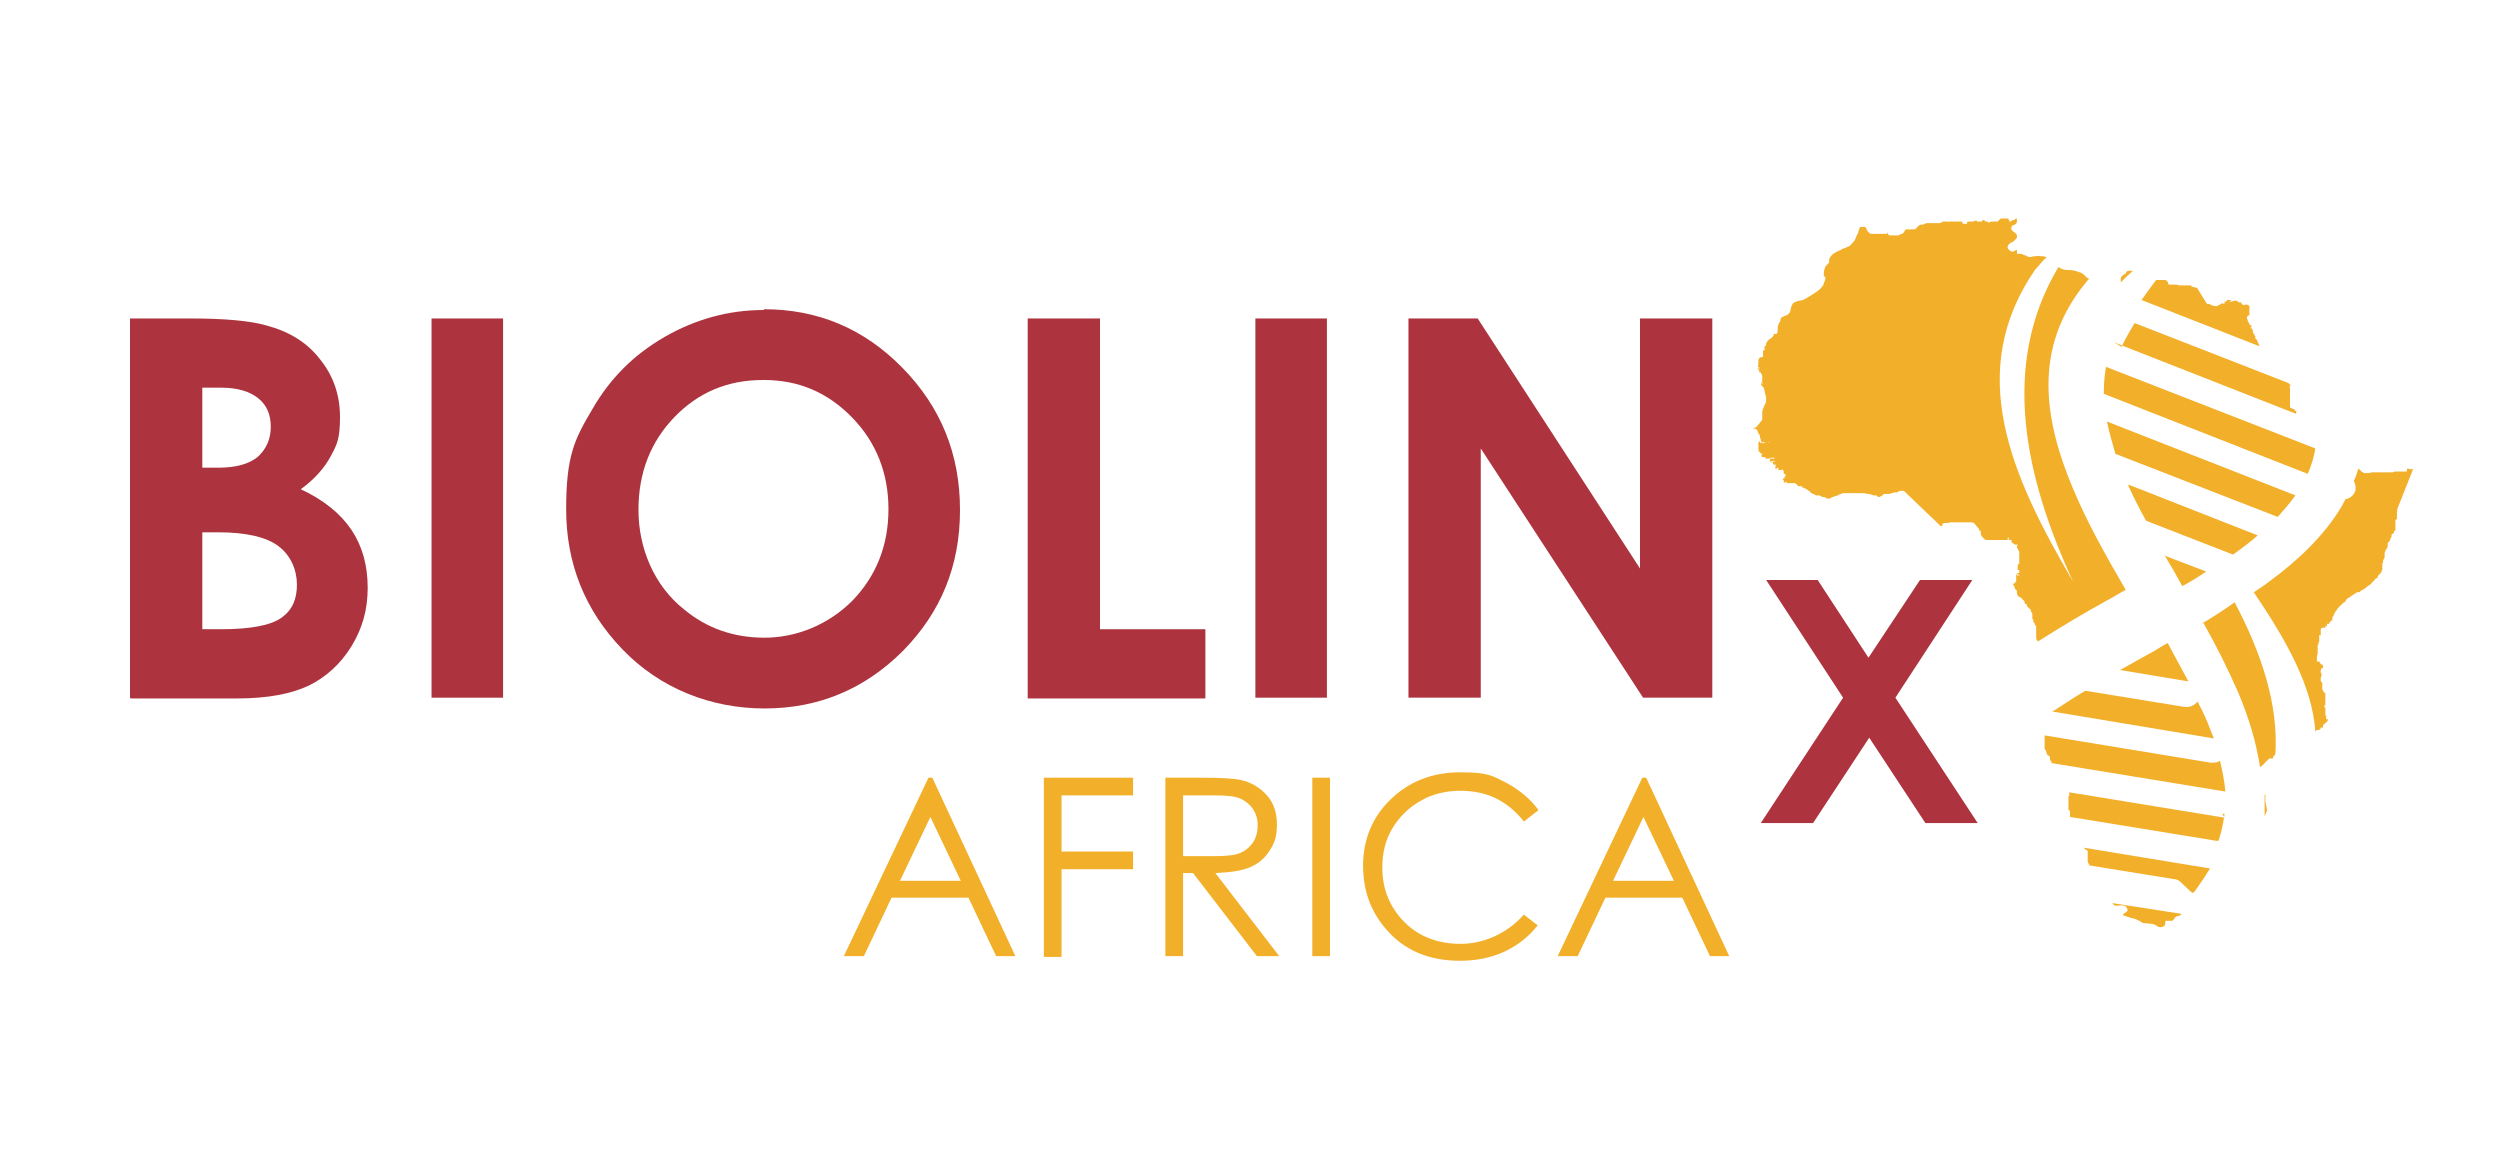 <svg xmlns="http://www.w3.org/2000/svg" xmlns:i="http://ns.adobe.com/AdobeIllustrator/10.0/" id="Layer_1" viewBox="0 0 325 150"><defs><style>      .st0 {        fill: #ad343e;      }      .st1 {        fill: #f2af29;      }    </style></defs><path class="st0" d="M16.9,90.7v-49.3h7.8c4.5,0,7.8.3,9.9.9,3,.8,5.3,2.2,7,4.4,1.7,2.1,2.6,4.6,2.6,7.5s-.4,3.6-1.2,5.1c-.8,1.5-2.1,3-3.9,4.3,3,1.4,5.2,3.2,6.6,5.3,1.4,2.1,2.1,4.6,2.1,7.5s-.7,5.3-2.1,7.6c-1.4,2.3-3.3,4-5.5,5.1-2.3,1.1-5.4,1.7-9.4,1.7h-13.8ZM26.3,50.4v10.4h2.1c2.3,0,4-.5,5.1-1.4,1.1-1,1.7-2.3,1.7-3.9s-.5-2.8-1.6-3.7c-1.1-.9-2.7-1.4-4.8-1.4h-2.4ZM26.3,69.2v12.6h2.4c3.9,0,6.5-.5,7.9-1.5,1.4-1,2-2.4,2-4.3s-.8-3.8-2.4-5c-1.6-1.2-4.2-1.8-7.9-1.8h-2Z"></path><path class="st0" d="M56.1,41.4h9.3v49.3h-9.3v-49.3Z"></path><path class="st0" d="M99.3,40.2c7,0,13,2.5,18,7.6,5,5.1,7.5,11.2,7.5,18.5s-2.5,13.3-7.4,18.3c-5,5-11,7.5-18,7.5s-13.6-2.6-18.5-7.7-7.3-11.2-7.3-18.2,1.1-9.1,3.4-13c2.3-4,5.4-7.1,9.4-9.4,4-2.3,8.3-3.5,12.9-3.5ZM99.2,49.4c-4.6,0-8.4,1.6-11.5,4.8s-4.7,7.2-4.7,12.1,2,9.8,5.9,12.9c3,2.5,6.5,3.7,10.5,3.7s8.2-1.6,11.4-4.8c3.1-3.2,4.7-7.2,4.7-11.9s-1.6-8.7-4.7-11.9c-3.2-3.3-7-4.9-11.5-4.9Z"></path><path class="st0" d="M133.6,41.4h9.4v40.4h13.7v9h-23.1v-49.3Z"></path><path class="st0" d="M163.2,41.4h9.3v49.3h-9.3v-49.3Z"></path><path class="st0" d="M183.1,41.4h9l21.1,32.5v-32.5h9.4v49.3h-9l-21.1-32.4v32.4h-9.4v-49.3Z"></path><path class="st1" d="M121.2,101.1l10.8,23.2h-2.5l-3.6-7.6h-10l-3.6,7.6h-2.6l11-23.2h.6ZM121,106.1l-4,8.4h7.9l-4-8.4Z"></path><path class="st1" d="M135.7,101.1h11.6v2.3h-9.3v7.3h9.3v2.3h-9.3v11.4h-2.3v-23.2Z"></path><path class="st1" d="M151.5,101.1h4.6c2.6,0,4.3.1,5.2.3,1.4.3,2.5,1,3.4,2,.9,1,1.3,2.3,1.3,3.8s-.3,2.4-.9,3.3c-.6,1-1.4,1.7-2.5,2.2-1.1.5-2.6.7-4.6.8l8.3,10.8h-2.9l-8.3-10.8h-1.3v10.8h-2.3v-23.2ZM153.8,103.4v7.9h4c1.5,0,2.7-.1,3.4-.4.7-.3,1.3-.8,1.7-1.4.4-.6.6-1.4.6-2.2s-.2-1.5-.6-2.1c-.4-.6-1-1.1-1.7-1.4s-1.8-.4-3.4-.4h-4.1Z"></path><path class="st1" d="M170.6,101.1h2.3v23.2h-2.3v-23.2Z"></path><path class="st1" d="M199.9,105.4l-1.8,1.4c-1-1.3-2.2-2.3-3.6-3-1.4-.7-3-1-4.7-1s-3.6.4-5.1,1.3c-1.6.9-2.8,2.1-3.7,3.6-.9,1.5-1.3,3.2-1.3,5.1,0,2.8,1,5.2,2.9,7.1,1.9,1.9,4.4,2.8,7.3,2.8s6-1.3,8.2-3.8l1.8,1.4c-1.2,1.5-2.6,2.6-4.3,3.4-1.7.8-3.7,1.2-5.8,1.2-4.1,0-7.3-1.4-9.6-4.1-2-2.3-3-5-3-8.3s1.2-6.3,3.6-8.6c2.4-2.3,5.4-3.5,9-3.5s4.1.4,5.9,1.3c1.7.9,3.2,2.1,4.3,3.6Z"></path><path class="st1" d="M214,101.1l10.8,23.2h-2.5l-3.6-7.6h-10l-3.6,7.6h-2.6l11-23.2h.6ZM213.7,106.1l-4,8.4h7.9l-4-8.4Z"></path><path class="st1" d="M294,101.2s0,0,0-.1c0,0,0,0,0-.1,0,0,0,.1,0,.2Z"></path><path class="st1" d="M289.2,106.3l-20.2-3.3s0,0,0,0c0,0,0,.1,0,.2,0,0,0,.2,0,.3,0,0-.1,0-.1,0,0,0,0,.1,0,.2,0,0,0,.1,0,.2,0,0,0,0,0,.1,0,0,0,0,0,0,0,0,0,.2,0,.2,0,0,0,.1,0,.2,0,0,0,0,0,.1,0,0,0,0,0,.1,0,0,0,0,0,0,0,0,0,.1,0,.2,0,0,0,.1,0,.2,0,0,0,0,0,0,0,0,0,0,0,0,0,0,0,.1,0,.2,0,0,0,0,0,0s0,0,0,.1c.1,0,.2.1.2.2,0,0,0,.1,0,.2,0,0,0,0,0,.2,0,.1,0,.2,0,.3,0,0,0,0,0,0l19,3.1c.1,0,.2,0,.3,0,.4-1.1.6-2.2.8-3.5-.1,0-.2,0-.3,0Z"></path><path class="st1" d="M294.5,104.2s0,0,0-.1c0,0,0-.1,0-.2,0,0,0,0,0-.1s0,0,0,0c0,0,0,0,0,0,0,0,0,0,0-.1,0,0,0,0,0,0,0,0,0,0,0-.1,0,0,0,0,0,0,0,0,0,0,0-.1s0,0,0-.1,0,0,0,0c0,0,0,0,0,0,0,0,0,0,0,0,0,0,0,0,0-.1,0,0,0-.2,0-.2,0,0,0,.1,0,.2,0,0-.1,0-.1,0,0,0,0-.3,0-.4,0,0,0-.1,0-.2,0,0,0-.1,0-.2,0,0,0-.1,0-.2,0,0,0,0,0-.1,0,0,0,0,0,0,0,.7,0,1.3,0,2,0,.6,0,1.3,0,1.9.1-.2.2-.5.3-.7,0,0,0,0,0,0,0,0,0-.1,0-.2,0,0,0,0,0,0,0,0,0,0,0,0,0,0,0,0,0,0,0,0,0,0,0,0,0,0,0,0,0,0Z"></path><path class="st1" d="M287.7,99.2l-21.9-3.6s0,0,0,0c0,0,0,.1,0,.2h0c0,.1,0,.2,0,.2,0,.1,0,.3,0,.4,0,.2,0,.3,0,.5,0,.1,0,.3,0,.4,0,.1.1.2.2.3,0,.1,0,.2.1.4,0,.1.1.2.2.2,0,0,.1.1.2.2,0,0,0,0,0,.1,0,0,0,0,0,.1,0,0,0,0,0,.1,0,0,0,0,0,0,0,0,0,.2.2.3,0,0,0,.1,0,.2l22.6,3.7c-.1-1.3-.4-2.7-.7-4-.3.2-.7.3-1.1.2Z"></path><path class="st1" d="M281.4,72.2c.8,1.3,1.6,2.7,2.3,4,1.1-.6,2.1-1.2,3.1-1.9l-5.5-2.1Z"></path><path class="st1" d="M285,116.1c0,0,.2-.1.3-.2,0,0,0,0,0,0,.7-1,1.4-2,2-3l-16.4-2.7s0,0,0,0c0,0,0,0,.1.1,0,0,0,0,.1.1,0,0,0,.1.1.1,0,0,.1,0,.2.1,0,0,0,.1,0,.2,0,0,0,0,0,0,0,0,0,0,0,.1,0,0,0,0,0,0,0,0,0,0,0,.1,0,0,0,0,0,0,0,0,0,0,0,0,0,0,0,0,0,0,0,0,0,0,0,0,0,0,0,0,0,.1,0,0,0,0,0,.1,0,0,0,0,0,0,0,0,0,0,0,0,0,0,0,0,0,0,0,0,0,0,0,0,0,0,0,.1,0,.2,0,0,0,0,0,.1,0,0,0,0,0,.1,0,0,0,.1,0,.2,0,0,0,.1,0,.2,0,0,0,0,0,0,0,0,0,0,0,0,0,0,0,0,0,0,0,0,0,0,0,0,0,0,0,.1.1.2,0,0,0,.1.1.2,0,0,0,0,0,0,0,0,0,0,0,0,0,0,0,0,0,0,0,0,0,0,0,.1,0,0,0,0,0,0,0,0,0,0,0,0l11.1,1.8c.2,0,.4.1.6.2Z"></path><path class="st1" d="M286.4,80.9c1.7,3,3.2,6,4.6,9.2,1.3,3.1,2.3,6.3,2.8,9.6,0,0,.1,0,.2-.1,0,0,.1-.1.2-.2,0,0,.2-.1.2-.2,0,0,.1-.1.2-.2.1-.1.3-.3.4-.4,0,0,.2,0,.3,0,0,0,0,0,.1,0,0,0,0,0,.1,0,0,0,0-.2,0-.2,0,0,.1-.1.2-.2,0,0,0-.1.1-.2,0,0,0,0,0,0,.4-6.4-1.8-13.1-5.3-19.7-1.4,1-2.8,1.9-4.3,2.8Z"></path><path class="st1" d="M284.5,88.6c-.9-1.7-1.8-3.3-2.7-5-.6.3-1.2.7-1.7,1-1.5.8-3,1.7-4.5,2.5l9,1.5Z"></path><path class="st1" d="M267.1,92.3c0,0-.2.1-.3.2l21,3.5c-.5-1.3-1-2.6-1.6-3.8-.2-.3-.3-.6-.5-1-.4.5-1.1.8-1.7.7l-12.9-2.1c-1.4.8-2.7,1.7-4.1,2.6Z"></path><path class="st1" d="M276.7,63.1c0,0,0,.2.1.3.7,1.5,1.4,2.9,2.2,4.3l11.3,4.4c1.1-.8,2.2-1.6,3.2-2.5l-16.8-6.6Z"></path><path class="st1" d="M273.7,117.4s0,0,0,0c0,0,0,0,0,0h0Z"></path><path class="st1" d="M275,59l21.1,8.2c.8-.9,1.6-1.8,2.3-2.8l-24.5-9.6c.3,1.4.7,2.8,1.1,4.2Z"></path><path class="st1" d="M274.7,117.5c0,0,0,.1.2.2.2.1.5,0,.8,0,.3,0,.6,0,.7.2.1.2.3.4.1.6,0,0-.5.3-.5.4,0,.2.5.2.6.3.2,0,.5.2.7.2.3,0,.5.2.8.3.2.1.4.3.6.3.6.1,1.1,0,1.6.3.2.2.5.3.8.2.4-.1.4-.4.4-.8.3,0,.7,0,.9,0,.3-.2.3-.5.6-.6.1,0,.2,0,.4-.1,0,0,.2-.1.2-.2l-9-1.4Z"></path><path class="st1" d="M313.7,61c0,0-.2,0-.3,0-.2,0-.4-.2-.5,0,0,0,0,0,0,.2,0,0,0,.1,0,.1,0,0,0,0,0,0,0,0,0,0,0,0,0,0,0,0,0,0,0,0,0,0-.1,0,0,0,0,0,0,0,0,0,0,0,0,0,0,0,0,0,0,0s0,0,0,0,0,0,0,0c0,0,0,0,0,0,0,0-.1,0-.2,0,0,0,0,0-.1,0,0,0,0,0,0,0,0,0,0,0,0,0,0,0,0,0,0,0,0,0,0,0-.1,0,0,0-.1,0-.2,0,0,0,0,0-.1,0,0,0,0,0,0,0,0,0-.1,0-.2,0,0,0-.1,0-.2,0,0,0-.1,0-.2,0,0,0-.1,0-.2,0,0,0-.1,0-.2.1,0,0-.1,0-.2,0,0,0-.1,0-.2,0,0,0-.2,0-.2,0,0,0-.1,0-.2,0,0,0,0,0,0,0,0,0,0,0-.1,0,0,0,0,0-.1,0,0,0,0,0-.1,0,0,0,0,0,0,0,0,0-.1,0-.1,0,0,0,0,0,0,0,0,0,0,0,0,0,0,0,0,0,0,0,0,0,0,0,0,0,0,0,0,0,0,0,0,0,0,0,0,0,0,0-.1,0-.2,0,0,0-.2,0-.2,0,0,0,0,0-.1,0,0,0-.1,0-.2,0,0,0,0,0-.1,0,0,0,0,0-.1,0s0,0,0,0c0,0,0,0-.1,0,0,0,0,0-.1,0,0,0,0,0-.1,0,0,0,0,0,0,0,0,0-.1,0-.2,0,0,0,0,0,0,0,0,0-.1,0-.2,0,0,0-.2.1-.3.1,0,0,0,0-.2,0,0,0,0,0-.1,0,0,0,0,0-.1,0,0,0-.2,0-.3,0,0,0,0,0-.1-.1,0,0-.1,0-.2-.1,0,0-.2-.2-.3-.3,0,0,0,0-.1-.1,0,0,0,0,0,0-.2.5-.3,1.1-.6,1.6.2.4.3.9.2,1.3-.2.6-.7,1-1.3,1.1-.1.3-.3.5-.4.8-2.3,3.9-5.8,7.2-9.5,9.9-.6.5-1.3.9-2,1.4,4.2,6.2,7.6,12.2,8,18.1,0,0,0,0,0,0,0,0,.1-.1.2-.2,0,0,.2,0,.2,0,0,0,.1,0,.2-.1,0,0,0,0,0,0,0,0,0,0,.1-.1,0,0,0,0,.1,0,0,0,0,0,0,0,0,0,0,0-.1,0,0,0,0,0,0-.1,0,0,0-.1.1,0,0,0,0,0,.1,0,0,0,.1,0,.1-.1,0,0,0,0,0-.1,0,0,0,0,0-.1,0,0,0-.1.2-.2,0,0,.1-.1.2-.2,0,0,.1,0,.2-.2,0,0,0,0,0-.1,0,0,0,0,0-.1,0-.1,0,0-.2,0,0,0,0,0,0,0,0,0,0,0,0,0,0,0,0,0,0,0,0,0,0,0,0,0,0,0,0,0,0,0,0,0-.2,0-.2,0,0,0,.1,0,.1,0,0,0,.1,0,.1,0,0,0,0,0,0-.1,0,0,0,0,0-.2,0,0,0-.3,0-.2,0,0,0,.1,0,.1,0,0,0,0,0,.1,0,0,0,0,0,0,0,0,0,0,0-.2,0,0,0,0,0,0,0,0,0,0,0,0,0,0,0,0,0,0,0,0,0,0,0,0,0,0,0,0-.1,0,0,0,0,0,0,0,0,0,0,0,0,0,0,0,0,0,0,0,0,0,0,0,0-.1,0,0,0-.2,0-.3,0,0,0,0,0,0,0,0,0,0,0,0,0,0,0,0,0,0,0,0,0,0,0,0h0c0-.1,0-.2,0-.2,0,0,0,0,0-.1,0,0,0,0,0,0h0c0-.2,0-.2,0-.3,0,0-.2,0-.1-.2,0,0,0,0,0,0,0,0,0,0,0,0,0,0,0,0,0,0,0,0,0,0,0,0,0,0,0,0,0,0,0,0,0,0,0,0,0,0,0,0,0,0,0,0,0,0,0,0,0,0,0,0,0,0,0,0,0,0-.1,0,0,0,.1-.1.1-.1,0,0,0,0,.1,0,0,0,0,0,0,0,0,0,0,0,0,0,0,0,0,0,0-.1,0,0,0,0,0-.1s0,0,0-.1c0,0,0,0,0-.1,0,0,0-.1,0-.2,0,0,0,0,0-.1,0,0,0,0,0,0,0,0,0,0,0,0,0,0,0,0,0-.1,0,0,0,0,0,0,0,0,0,0,0-.1,0,0,0,0,0-.1,0,0,0,0,0,0,0,0,0,0,0-.1,0,0,0,0,0-.2,0,0,0,0,0,0,0,0,0,0,0,0,0,0-.1,0,0-.1,0,0,0,0,0,0,0,0,0,0,0-.2,0,0,0,0-.1,0,0,0,0,0,0,0,0,0,0,0,0,0,0,0,0,0,0,0,0,0,0,0,0-.1,0,0,0,0-.1,0,0,0,0-.1,0-.1,0,0,0,0-.1,0,0,0,0-.1,0-.1,0,0,0,0,0-.1,0,0,0,0-.1,0,0,0,0,0,0,0,0,0,0,0,0-.1,0,0,0,0,0-.2,0,0,0-.1,0-.2,0,0,0,0,0-.1,0,0,0,0,0,0,0,0,0,0,0,0,0,0,0,0,0-.1,0,0,0,0,0,0,0,0,0,0,0-.1,0,0,0,0,0-.1,0,0-.1-.2-.2-.2,0,0,0,0,0-.1,0,0,0,0,0-.1,0,0,0-.2,0-.3,0,0,0-.1.1-.2,0,0,0-.1,0-.2,0,0,0-.1,0-.2,0,0,0,0-.1,0,0-.1,0-.2,0-.3,0-.1,0-.2.1-.3,0,0,.2,0,.2-.2,0-.1,0-.2-.1-.3,0,0-.1,0-.1,0,0,0-.1-.1-.2-.2,0,0,0-.2-.2-.2,0,0-.1,0-.2,0,0,0,0,0,0-.2,0,0,0-.1,0-.2,0,0,0-.1,0-.2,0-.1,0-.2.1-.4,0,0,0-.1,0-.2,0,0,0,0,0-.1,0,0,0,0,0,0,0,0,0-.1,0-.3,0,0,0-.1,0-.2,0,0,0,0,0,0,0,0,0,0,0,0,0,0,0,0,0,0,0,0,0,0,0-.2,0,0,0,0,0-.1,0,0,0,0,0-.1,0,0,0,0,.1,0,0,0,0,0,0,0,0,0,0,0,0,0,0,0,0,0,0-.1,0,0,0-.1,0-.1,0,0,0,0,0,0,0,0,0,0,0,0,0,0,0-.1.1-.2,0,0,0-.1,0-.2,0,0,0-.1,0-.2,0,0,0-.1,0-.2,0,0,0-.2,0-.2,0-.1.1,0,.2,0,0-.1,0-.3,0-.4,0-.1,0-.3,0-.4,0-.1.2-.2.3-.2.1,0,.3,0,.3,0,0,0,0-.1,0-.2,0,0,0,0,.2,0,0,0,0,0,0,0,0,0,0,0,0-.1,0,0,0,0,0-.1,0,0,0,0,0-.1,0,0,0,0,0,0,0,0,.1,0,.2,0,0,0,0,0,0,0,0,0,0,0,0,0,0,0,0,0,0,0,0,0,0,0,0,0,0,0,0,0,.1,0,0,0,0,0,0,0,0,0,0-.2.1-.2,0,0,.1-.2.2-.2,0,0,0,0,.1-.1,0,0,0,0,0-.1,0,0,0,0,0-.1,0,0,0,0,0-.1,0,0,.1-.2.2-.3,0,0,0,0,0-.1,0,0,0,0,0-.1,0,0,0,0,0,0,0,0,0,0,.1,0,0,0,0,0,0-.1,0,0,0,0,0,0,0,0,.1-.2.2-.3,0,0,0,0,.1-.1,0,0,0-.1.1-.2,0,0,0,0,.1-.1,0,0,0,0,.1-.1,0,0,0,0,.1-.1,0,0,0,0,.1-.1,0,0,.1-.1.2-.2,0,0,.2-.2.3-.2,0,0,.2-.2.2-.3,0,0,.1-.2.2-.2,0,0,.2-.1.3-.2,0,0,.2-.1.3-.2,0,0,.2-.1.3-.2,0,0,.2-.1.3-.2,0,0,0,0,.1,0,0,0,0,0,.1,0,0,0,.2,0,.2-.1.1-.1.3-.2.5-.3.2-.1.4-.3.5-.4,0,0,.2-.1.3-.2,0,0,.2-.1.2-.2,0,0,0,0,.1-.1,0,0,0,0,0,0,0,0,0,0,0,0,0,0,0,0,.1-.1,0,0,.1-.1.2-.2,0,0,.1-.2.2-.2,0,0,0,0,0,0,0,0,0,0,0,0,0,0,0,0,0,0,0,0,0,0,0,0,0,0,.1,0,.2-.1,0,0,0,0,0-.1,0,0,0,0,0-.1,0,0,0,0,0,0,0,0,0,0,.1-.1,0,0,.1-.1.2-.2,0,0,.2-.2.2-.3,0,0,0,0,0-.1,0,0,0,0,.1-.1,0,0,0,0,0-.1,0,0,0,0,0-.1,0,0,0,0,0-.1,0,0,0,0,0-.1,0,0,0,0,0-.1,0,0,0,0,0-.1,0,0,0,0,0-.1,0,0,0,0,0-.1,0,0,0-.1.1-.2,0,0,0-.1,0-.2,0,0,0-.1.1-.2,0,0,0-.1.1-.2,0,0,0,0,0,0,0,0,0,0,0-.1,0,0,0-.1,0-.2,0,0,0,0,0-.1,0,0,0,0,0,0,0,0,0-.1,0-.2,0,0,0-.1.1-.2,0,0,0,0,0-.1,0,0,0,0,0,0,0,0,.1-.2.2-.3,0,0,0-.1.1-.2,0,0,0,0,0-.1,0,0,0-.1,0-.2,0,0,0-.2,0-.2,0,0,.1-.1.2-.2,0,0,.1,0,.1-.2,0,0,0-.1.1-.2,0,0,0-.1.1-.2,0,0,0-.1,0-.2,0,0,0-.2.1-.2,0,0,.2,0,.2-.1,0,0,0-.2,0-.2,0,0,.1,0,.2-.2,0,0,0-.2,0-.3,0,0,0-.2,0-.3,0,0,0-.2,0-.3,0,0,0-.1,0-.2,0,0,0-.1,0-.2,0,0,0,0,.1,0,0,0,0,0,0-.1,0,0,0,0,.1,0,0,0,0,0,0-.1,0,0,0,0,0-.1s0-.1,0-.2c0,0,0-.1,0-.2,0,0,0,0,0,0,0,0,0,0,0,0,0,0,0,0,0,0,0,0,0,0,0,0,0,0,0,0,0,0,0,0,0,0,0-.1,0,0,0,0,0,0,0,0,0,0,0-.2,0,0,.1-.2,0-.3Z"></path><path class="st1" d="M252.3,68.4c0,0,.2,0,.2,0,0,0,0-.1,0-.2,0,0,0,0,0-.1,0,0,.1,0,.2-.1,0,0,.2,0,.3,0,.2,0,.4-.1.7-.1.1,0,.2,0,.3,0,0,0,.2,0,.2,0,0,0,.1,0,.2,0,.2,0,.3,0,.5,0,0,0,.2,0,.3,0,.3,0,.6,0,.9,0,.3,0,.5,0,.7.3.2.2.3.4.5.6,0,0,0,.1,0,.2,0,0,0,0,0,0,0,0,0,0,0,0,0,0,.1,0,.2,0,0,0,0,0,0,0,0,0,0,0,0,0,0,0,0,.2,0,.2,0,0,0,.2,0,.2,0,.1.1.3.2.4,0,0,.1.1.2.2,0,0,.2.2.3.2.2,0,.4,0,.5,0,.2,0,.3,0,.5,0,0,0,.1,0,.2,0,0,0,.1,0,.2,0,.1,0,.3,0,.4,0,.1,0,.2,0,.4,0,.1,0,.3,0,.4,0,0,0,.2,0,.2,0,0-.1,0-.2,0-.3,0,0,0,0,0,0,0,0,0,0,0,0,0,0,0,0,.1,0,0,0,0,0,.1,0,0,0-.2.2,0,.3,0,0,.1,0,.2,0,0,0,0,0,0-.1,0,0,0,0,0-.1,0,0,0,.1,0,.2,0,0,0,0,.1,0,0,0,0,0,0,0,0,0,0,0,0,0,0,0,0,0,0,.1,0,0,0,0,0,.1,0,0,0,.1.1.2,0,0,.1,0,.2.1,0,0,.1.1.2.1,0,0,.1,0,.2,0,0,0,0,0,0,0,0,0,0,0,.1,0,0,0,0,0,0,.1,0,0,0,0,0,0,0,0,0,0-.1,0,0,0,0,0,0,.1,0,0,0,.1,0,.2,0,0,0,0,.1.1,0,0,0,.1.1.2,0,0,0,.1.1.2,0,0,0,.1,0,.2,0,0,0,.1,0,.2,0,0,0,.2,0,.2,0,0,0,.2,0,.3,0,.1,0,.3,0,.4,0,0,0,.1,0,.2,0,.1-.1.2-.2.2,0,0,0,.1,0,.2,0,0,0,0,0,.1,0,0,0,0,0,.1,0,0,0,.1,0,.2,0,0,0,.1,0,.1,0,0,.1,0,.2,0,0,0,0,0,0,0,0,0,0,0,0,0,0,0,0,0,0,.1,0,0,0,0,0,.1,0,0,0,0,0,0,0,0,0,0,0,0,0,0,0,.1,0,.2,0,0,0,0-.1,0,0,0,0,0-.1,0s-.2,0-.2,0c0,0,0,0,.1,0,0,0,0,0,0,.1,0,0,0,0,0,0,.1.1.3.1.4.2,0,0,0,0,0,0,0,0-.1,0-.2,0,0,0-.1,0-.2,0,0,0,0-.1-.1-.2,0,0,0,0,0,0,0,0,0,.1,0,.2,0,.1,0,.3,0,.4,0,0,0,.1,0,.2,0,0,0,.1,0,.2,0,0,0,0-.1.1,0,0,0,0-.1,0,0,0,0,.1,0,.2,0,0,0,0,0,0,0,0-.1,0,0,0,0,0,0,0-.1,0,0,0,0,0-.1-.1,0,0,0,.1,0,.2,0,.1.2.2.2.3,0,.1,0,.2.1.3,0,0,.1.1.2.2,0,0,0,0,0,.1,0,0,0,0,0,.2,0,0,0,0,0,.1,0,0,0,0,0,0,0,0,0,0,0,0,0,0,0,0,0,0,0,0,0,0,0,0,0,0,0,0,.1.1,0,0,0,0,0,0,0,0,0,0,0,.2,0,0,0,0,0,0,0,0,0,0,.1,0,0,0,0,0,0,0,0,0,0,0,0,0,0,0,0,0,0,0,0,0,0,0,0,0,0,0,0,0,.1.1,0,0,.1,0,.2.1.1,0,.2.2.3.3,0,0,.2.1.2.3,0,0,0,.1,0,.1,0,0,0,0,.1.1,0,0,.1,0,.2.1,0,0,0,.1,0,.2,0,0,0,0,.1.1,0,0,0,0,0,0,0,0,0,0,0,0,0,0,.1,0,.1.1,0,0,0,0,0,0,0,0,0,0,0,0,0,0,0,0,.1.1,0,0,0,0,.1.1,0,0,.1,0,.1,0,0,0,0,0,0,.1,0,0,0,0,0,.1,0,.2.2.2.2.4,0,0,0,.1,0,.1,0,0,0,0,0,.1,0,0,0,0,0,0,0,0,0,0,0,0,0,0,0,.1,0,.2,0,0,0,0,0,0,0,0,0,.1,0,.2,0,0,.1.2.2.3,0,0,.2,0,.3,0,0,0,.1,0,.1,0,0,0,0,0,.1,0,0,0,.1,0,.1,0,0,0-.1,0-.2,0,0,0-.2,0-.2,0,0,0-.2,0-.3,0,0,0-.1,0,0,.1,0,0,.1.1.2.2,0,0,0,0,0,.1,0,.1.1.2.2.3,0,0,0,0,0,.1,0,0,0,0,0,.1,0,0,0,0,0,.1,0,0,0,.1,0,.2,0,0,0,.1,0,.2,0,0,0,.1,0,.2,0,0,0,.1,0,.2,0,0,0,0,0,.2,0,0,0,.1,0,.2,0,0,0,.2.1.3,0,0,.1.1.1.2,0,0,0,0,0,0,3-1.9,6-3.7,9.1-5.4.8-.4,1.5-.9,2.3-1.3,0,0,0,0,0-.1-2.5-4.3-5-8.7-6.9-13.3-1.8-4.3-3.1-8.8-3.1-13.3,0-5.6,2.1-10.1,5.3-13.8-.2,0-.3-.1-.4-.2,0,0-.2-.2-.3-.3-.2-.2-.5-.3-.8-.4-.3-.1-.7-.2-1-.2-.4,0-.8,0-1.2-.2,0,0-.2-.1-.3-.2,0,0,0,0,0,0-7.6,12.7-4.4,27.3,1.9,40.9-8.1-13.8-14.1-27.3-4.9-40.6.5-.5.9-1.1,1.5-1.6,0,0,0,0-.1,0-.2,0-.3-.1-.5-.1-.1,0-.2,0-.3,0-.2-.1-.3,0-.5,0-.2,0-.4,0-.6.1-.1,0-.3,0-.4,0-.1,0-.2-.2-.4-.2-.1,0-.3-.1-.5-.2-.1,0-.2,0-.4,0-.1,0-.2,0-.2-.1,0,0,0-.1,0-.2,0,0,0-.2,0-.2,0,0-.2,0-.2,0,0,0,0,0,0,.1,0,0,0,0-.2,0s-.1,0,0,0c0,0,0,0,0-.1,0,0,0,0,0,0,0,0,.1,0,.2,0,0,0,.1,0,.1,0,0,0,0,0-.1,0,0,0,0,0,0,0,0,0-.2,0-.2,0s0,0,0,.1,0,0,0,.1c0,0,0,0-.2,0,0,0-.2,0-.3-.1,0,0-.2-.2-.2-.2-.2-.2-.1-.4,0-.6.2-.2.4-.3.6-.4.2-.1.3-.3.5-.5,0,0,0-.1,0-.1,0,0,0,0,0-.1,0-.2-.1-.3-.2-.4-.1-.1-.3-.2-.4-.3-.1-.1-.2-.3-.1-.5,0-.2.2-.2.4-.3.1,0,.3-.2.3-.4,0,0,0-.1,0-.2,0,0,0-.2-.1-.2-.1,0-.2.2-.3.2,0,0-.2,0-.3.1,0,.1-.2.1-.3.1,0,0,0,0,0-.1,0,0,0,0,0-.1,0,0-.2-.1-.1-.2,0,0,0,0,0,0,0,0,0,0-.1,0,0,0,.1,0,.2,0,0,0-.2,0-.2,0s0,0-.1,0c0,0,0,0,0,0-.2,0-.4,0-.5,0-.2,0-.4,0-.5.2,0,0-.1.1-.2.2,0,0-.2,0-.3,0,0,0-.2,0-.2,0,0,0-.2,0-.3,0-.2,0-.5.3-.5,0,0,0-.2,0-.3,0,0-.1-.2-.2-.3-.2,0,0-.2,0-.1.1,0,0,0,0,0,.1,0,0-.1,0-.2,0,0,0,0,0-.1,0,0,0,0,0-.1,0,0,0,0,0,0,0,0,0,0,0-.1,0,0,0,0,0-.1,0,0,0,0,0-.1,0,0,0,0,0,0-.1,0,0-.2,0-.2,0,0,0-.2,0-.2,0,0,0,0,0,0,.1,0,0-.2,0-.2,0-.1,0-.3,0-.4,0-.2,0-.3,0-.3.3,0,0-.2,0-.2,0,0,0,0,0-.2,0,0,0-.1,0-.2-.1,0,0,0-.1,0-.2,0,0-.2,0-.3,0-.1,0-.2,0-.3,0-.2,0-.5,0-.7,0-.1,0-.2,0-.3,0-.1,0-.2.1-.3,0-.1,0-.2,0-.3,0-.1,0-.1,0-.3,0-.1,0-.3.2-.4.2-.2,0-.5,0-.7,0-.1,0-.3,0-.4,0-.2,0-.4,0-.6,0-.2,0-.4.2-.6.2-.2,0-.4,0-.5.2-.2.1-.3.3-.4.4-.2,0-.3,0-.5,0-.1,0-.2.1-.4,0-.2,0-.4,0-.5.2,0,0,0,.1-.1.2,0,0-.1.1-.2.2-.2,0-.3.1-.5.2-.2,0-.3,0-.5,0-.2,0-.4,0-.6,0-.2,0-.3-.2-.3-.4,0,0,0,0-.1.2,0,0,0,0-.2,0-.1,0-.3,0-.4,0,0,0-.1,0-.2,0,0,0-.1,0-.2,0,0,0-.1,0-.2,0,0,0-.1,0-.2,0,0,0-.2,0-.2,0-.2,0-.3,0-.5,0-.2-.1-.4-.3-.5-.5,0-.1-.1-.2-.2-.4,0,0-.2,0-.3,0-.1,0-.2,0-.3,0-.2,0-.2.4-.3.6,0,.2-.2.4-.3.7-.1.3-.2.5-.4.7-.2.2-.3.4-.5.5-.2.1-.5.2-.7.3-.1,0-.3.1-.4.2-.3.1-.7.3-1,.5-.2.2-.6.6-.5,1,0,.3-.4.4-.5.7-.2.4-.2.8-.2,1.2,0,0,.2.1.2.1,0,0,0,.1,0,.2,0,.2-.1.4-.2.6,0,0,0,.2-.1.3-.2.3-.5.6-.8.8-.6.4-1.2.8-1.8,1.1-.4.1-.8.1-1.1.3-.3.1-.4.5-.5.8,0,.3-.1.6-.4.8-.3.2-.7.2-.9.5,0,.1,0,.3-.1.4,0,.1-.2.2-.2.4-.1.2-.1.4-.1.7,0,.2,0,.5-.2.5,0,0-.1,0-.2,0,0,0-.1,0-.1.1,0,0,0,.1-.1.2,0,.1-.2.2-.3.3,0,0-.2.1-.3.2,0,0-.1.2-.2.3,0,0,0,0,0,0,0,0,0,0,0,0,0,0,0-.2.1-.2,0,0,0,.1,0,.1,0,0-.1.1-.2.2,0,0,0,.1,0,.2,0,0-.1.2-.2.3,0,0-.1.1,0,.2,0,0,.1.1,0,.2,0,0-.1,0-.2.1,0,0,0,.1,0,.2,0,.1,0,.2,0,.3,0,0,0,.2,0,.3-.1,0-.3,0-.4.1-.1,0-.2.2-.2.4,0,.3,0,.6-.1.9,0,.2,0,.3,0,.5,0-.1,0-.2,0-.3,0,0,0-.2,0-.3,0,0,.2,0,.2.1,0,.1,0,.2,0,.3,0,0,0-.2-.2-.3,0,.2.2.3.2.4,0,0,0,.2.1.2s0-.2,0-.2c0,.1.1.3.2.4,0,0,.1.2.1.3,0,.2,0,.5,0,.7,0,0-.1.2-.2.3.1,0,.1,0,.3-.1,0,.2-.2.1-.3.2,0,0,.1.1.2.2,0,0,.1.1.2.2,0,.1,0,.2.1.3,0,.3.1.6.2.9,0,.2,0,.3,0,.5,0,.3-.2.5-.3.8-.1.2-.2.5-.2.7,0,.3,0,.5,0,.8,0,.2-.1.4-.3.5,0,.1-.2.3-.3.4,0,.1-.2.2-.3.3-.1,0-.2,0-.3.1.2,0,.4,0,.6.3,0,0,0,.2.1.3,0,0,.1.2.2.3,0,.1,0,.2,0,.4,0,0,0,0,.1,0,0,0,0,0,.1,0,0,0-.1,0-.1.1,0,0,0,0,0,.1,0,0,.1.2.1.3.1,0,.2,0,.2,0,0,0,.2-.1.3,0,.1,0,.2.1.3,0,.1,0,.2-.1.3,0-.1,0-.1,0-.2,0,0,0-.2,0-.3,0-.1,0-.2,0-.3.1,0,0-.2,0-.3,0-.1,0-.2-.1-.2-.2-.1,0-.2,0-.2.2,0,.1,0,.3,0,.4,0,.1,0,.3,0,.4,0,.1.1,0,.2,0,.1,0,.2,0,.3,0,0,0-.2-.1-.3,0,0,0-.2,0-.2.2,0,0,.1.1.2.2,0,0,.1.1.2.2,0,0,.2,0,.2,0,0,0,0,0,0,0,0,0,0,0,.1,0-.1,0-.4.1-.3.3.1.2.4.1.5.1,0,0,0,.2,0,.2,0,0,0,0,.2,0,0,0,.1,0,.2,0,0,0,.1,0,.2,0,0,0,0-.1,0-.1,0,0,.2,0,.3,0,.1,0,.2,0,.3,0,0,.2-.2.1-.4.1-.2,0-.2,0-.2.2,0,0-.1.2,0,.2,0,0,.3-.1.3-.1,0,0,0,0,.2,0,0,0,.1,0,.2.1,0,0-.1,0-.2,0,0,0,0,0-.1,0,0,0-.1,0-.2,0,0,0,0,.1,0,.2,0,0,.1-.2.2-.1,0,0,0,0,0,.1,0,0,0,0,0,.1,0,0,0,0,0,0,0,0,0,0,.1,0,0,0,0,.2,0,.2,0,0,0-.1.1-.1,0,0,.1,0,.2,0,0,0-.1.2-.1.3,0,0,0,.3.1.3.1,0,0-.2.1-.2,0,0,.2,0,.2-.1,0,0,0,.1-.1.1,0,0,0,0,0,0,0,0,0,.1,0,.2,0,0,0,0,0,0,0,0,0-.2.1-.2,0,0,0,.1,0,.2,0,0,0,.1,0,.1,0,0,0,0,0,0,0,0,.2,0,.2,0,0,0,0,0,0,0,0,0,0,0,0,0,0,0,0,0,0,0,0,0,.1,0,.2,0,0,0,0,0,.1,0,0,0,0,0,0,0,0,0,0,0,0,0,0,0,0,0,0-.1,0,0,0,0,0,0,0,0,0,0,0,0,0,0,.1,0,.1,0,0,0,0,0,0,0,0,0,0,0,0,0,0,0,0,.1,0,.2,0,0,0,0,.1,0,0,0,0,.1,0,.2,0,0,0,.1,0,.2,0,0,0,0,.2,0,0,0,0,0,0,0,0,0,0,0,0,0,0,0,0,0,0,0,0,0,0,0,0,.1,0,0,0,0,0,0,0,0,0,0,0,0,0,0,0,0,0,0,0,0,0,0,0,0,0,0,0,0,0,.1,0,0,0,0,0,0,0,0,.1,0,.1.1,0,0-.2,0-.2,0,0,0,0,.1,0,.2,0,0,0,.1,0,0,0,0,0,0,0,0,0,0,0,0,.1,0,0,0-.1,0-.2.1,0,0-.1,0-.2,0,0,0,0,0,0,0,0,0,0,0,.1,0,0,0,0,.1,0,.2,0,0,0,0,.1,0,0,0,0,0,0,.1,0,0,0,0,0,.1,0,0,0,0,0,.1,0,0-.2,0-.1,0,0,0,0,0,.1,0,0,0,0,0,.1,0,0,0,0,0,.1,0,0,0,.2,0,.2-.1,0,0,0,0,0,.1,0,0,0,0,0,0,0,0,0,0,.1,0,0,0,0,0,.1,0,0,0-.1,0-.2,0,0,0,0,0,0,.1,0,0,.1,0,.2,0,0,0,.1,0,.2,0,0,0,.1,0,.2,0,0,0,.1,0,.2,0,0,0,.1,0,.2,0,.1,0,.2.1.3.2,0,0,.1,0,.1.1,0,0,0,.1,0,.1,0,0,.1,0,.2,0,0,0,.1,0,.2,0,0,0,.1,0,.2,0,0,0,0,0,0,.2,0,0,0,0,0,0,0,0,0,0,0,0,0,0,0,0,0,0,0,0,0,0,0,0,0,0,.1,0,.2,0,0,0,0,0,.1.1,0,0,0,0,.2,0,0,0,0,0,0,0,0,0,0,0,0,0,0,0,0,0,0,0,0,0,0,0,0,.1,0,0,0,0,.1,0,0,0,.1.1.2.2,0,0,0,0,0,0,0,0,0,0,.1,0,0,0,0,0,.1.1,0,0,0,.1.2.2,0,0,0,0,0,0,0,0,0,0,0,0,0,0,.1,0,.2.1,0,0,.1,0,.2.1,0,0,.1,0,.2.1,0,0,.1,0,.2,0,0,0,.1,0,.2,0,.1,0,.3.1.4.2,0,0,.2,0,.2,0,.1,0,.3.1.4.2.1,0,.3,0,.4,0,.1,0,.2-.2.3-.2.1,0,.2,0,.3-.1.3,0,.5-.2.8-.3.1,0,.2-.1.4-.1.2,0,.3,0,.5,0,0,0,.1,0,.2,0,0,0,.1,0,.2,0,.1,0,.3,0,.4,0,.3,0,.6,0,.9,0,.3,0,.6,0,.9.1.3,0,.5.1.8.2.1,0,.2,0,.3,0,0,0,.2,0,.2.2,0,0,.1,0,.2,0,0,0,.1,0,.2-.1,0,0,.1,0,.2-.1,0,0,.1-.1.2-.2,0,0,.1,0,.2,0s.2,0,.2,0c0,0,.1,0,.2,0,0,0,.2,0,.2,0,0,0,0,0,.2-.1,0,0,.1,0,.2,0,0,0,0,0,.1-.1,0,0,.1,0,.2,0,0,0,.2,0,.2,0,.1,0,.3-.2.4-.2.2,0,.4,0,.5,0Z"></path><path class="st1" d="M274.3,117.5s0,0,0,0c0,0,.1,0,.2,0h-.2Z"></path><path class="st1" d="M273.8,47.6c-.2,1.1-.3,2.2-.3,3.3,0,0,0,.2,0,.3l26.5,10.4c.5-1.1.8-2.2,1-3.3l-27.2-10.6Z"></path><path class="st1" d="M276.3,35.6c-.3.1-.5.3-.6.5,0,0,0,.1,0,.2,0,0,0,.2,0,.2,0,0,0,.1,0,.2.5-.5,1-1,1.6-1.5,0,0,0,0-.1,0,0,0-.1,0-.2,0,0,0-.1,0-.2,0-.1,0-.3,0-.4.2Z"></path><path class="st1" d="M274.8,44.5l23.7,9.3s0,0,0,0c0,0,0-.1,0-.2,0,0,0,0,0-.1,0,0,0,0,0-.1,0,0,0,0,0,0,0,0,0,0,0,0,0,0-.1,0-.2,0,0,0,0,0,0,0,0,0,0,0,0,0,0,0,0-.1,0-.2,0,0,0,0,0,0,0,0,0,0,0,0,0,0-.1,0-.2,0,0,0,0-.1-.1-.1,0,0,0,0-.1,0,0,0-.2-.1-.2-.2,0,0,0-.1,0-.2,0-.1,0-.3,0-.4,0,0,0-.1,0-.2,0,0,0-.1,0-.2,0,0,0-.1,0-.2,0,0,0-.1,0-.2,0-.1,0-.3,0-.4,0,0,0-.1,0-.2,0,0,0-.1,0-.2,0,0,0-.2,0-.2,0,0-.1-.4,0-.4,0,0,.1,0,.2.1,0,0,0-.1-.2-.2,0,0-.1-.1-.2-.2,0,0,0,0,0,0l-20-7.8c-.6,1-1.2,2-1.7,3.1Z"></path><path class="st1" d="M285.6,37.4c0,0-.2,0-.2,0,0,0,0,0-.1,0,0,0,0-.1,0-.1,0,0,0,0-.1,0,0,0,0,0-.1,0,0,0,0,0-.1,0,0,0,0,0-.1,0,0,0,0-.1,0-.2-.1,0-.2,0-.4,0,0,0,0,0-.2,0,0,0-.1,0-.2,0,0,0-.1,0-.2,0,0,0-.1,0-.2,0,0,0-.1,0-.2,0,0,0-.1,0-.2,0-.1,0-.2-.1-.4-.1-.1,0-.2,0-.4,0,0,0-.2,0-.3,0-.1,0-.2,0-.3,0,0-.2-.1-.5-.4-.6-.1,0-.3,0-.4,0-.1,0-.3,0-.4,0,0,0-.2,0-.2,0,0,0-.1,0-.2,0-.6.8-1.2,1.6-1.9,2.6l15.3,6s0,0,0-.1c0,0,0-.1-.1-.2,0,0,0-.2-.1-.2,0,0,0-.2-.1-.3,0,0-.1-.1-.2-.2,0,0,0,0,0-.1,0,0,0,0,0,0,0,0,0,0,0,0,0,0,0,0,0-.1,0,0,0-.1-.1-.2,0,0,0-.1-.1-.2,0,0,0,0-.1-.1,0,0,0,0,0-.1,0,0,0-.1,0-.2,0,0,0,0,0,0,0,0,0,0-.1-.1,0,0,0-.1,0-.2,0,0-.1,0-.2,0,0,0,0-.1,0-.2,0,0,0,0,0,0,0,0,0,0,0,0,0,0,0,0,0,0,0,0,0,0,0,0,0,0,0,0,0,0,0,0,0,0,0,0,0,0,0,0,.1,0,0,0,0-.1,0-.1,0,0,0,0,0-.1,0,0,0,0-.1,0,0,0-.2-.1-.2-.2,0,0,0,0,0-.1,0,0,0,0-.1-.1,0,0,0-.1-.1-.2,0,0,0,0,0,0,0,0,0,0,0-.2,0,0,0,0,0,0,0,0,0,0,0,0,0,0,0,0,0,0,0,0,0,0,0,0,0,0,0,0,0,0,0,0,0,0,0,0,0,0,0,0,0,0,0,0,0,0,0,0,0,0,0,0,0,0,0,0,0,0,0,0,0,0,0,0,0,0,0,0,0,0,0,0,0,0,0,0-.1,0,0,0,0,0,0,0,0,0,0,0,0,0,0-.2,0-.4.2-.5,0,0,0,0,.1,0,.1-.1,0-.3,0-.5,0-.3.2-.8-.3-.9-.3,0,0,0-.2,0-.1,0-.1.2-.3,0,0,0,0,0,0,0,0,0-.2,0-.2-.1,0,0,0-.2,0-.2-.1,0-.2.1-.3,0-.1,0-.2-.1-.3-.2-.1,0-.2,0-.4,0,0,0,0,0,.1,0,0,0,0,0,0,0-.1,0-.2,0-.3.1,0,0-.4,0-.4,0,0,0,.3-.2.3-.2,0,0-.1,0-.2,0-.1,0-.3,0-.4,0,0,.1,0,.2-.1.2,0,0,0,0-.1,0,0,0,0,0-.1,0,0,0,0,.1,0,.2,0,0,0,.1,0,.1,0,0-.1,0-.2,0,0,0,0,0,0-.1-.1,0-.2.1-.4.2-.1,0-.3.2-.5.2-.2,0-.3,0-.5-.1-.2,0-.3-.2-.5-.2,0,0-.2,0-.2,0Z"></path><path class="st0" d="M229.5,75.4h6.8l6.6,10.1,6.7-10.1h6.8l-10,15.3,10.7,16.3h-6.8l-7.3-11.1-7.3,11.1h-6.8l10.7-16.3-10-15.3Z"></path></svg>